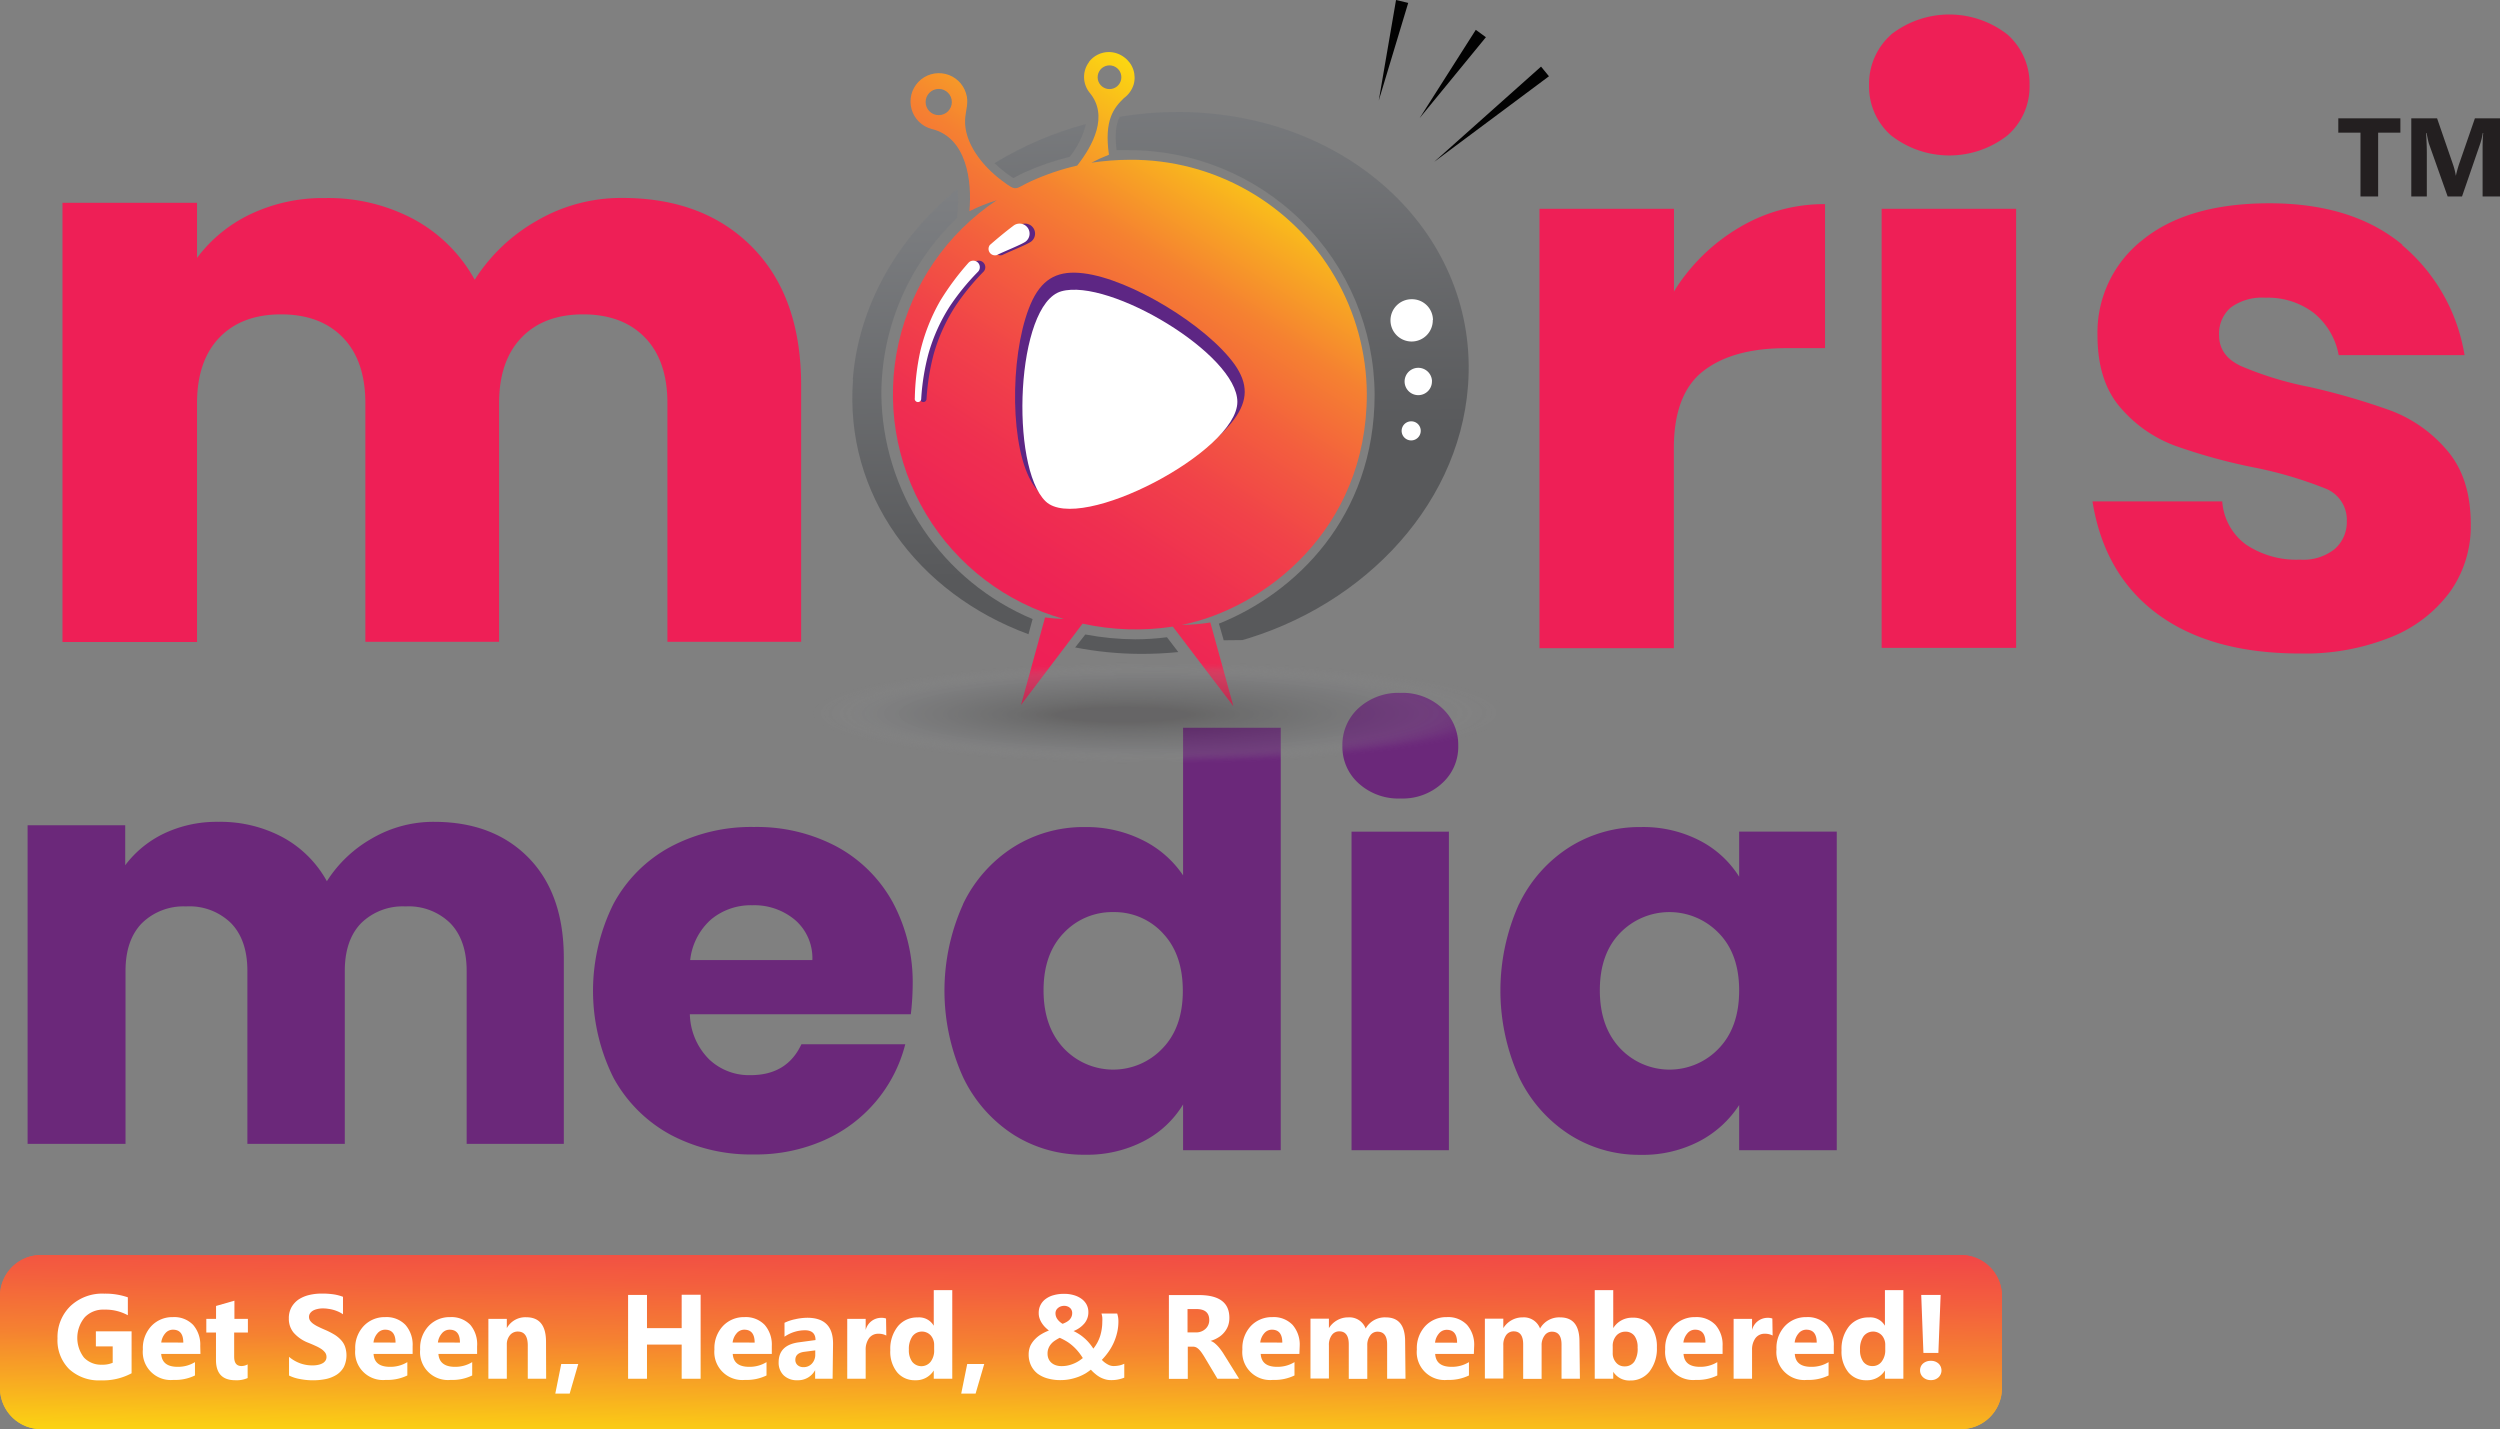 <svg xmlns="http://www.w3.org/2000/svg" xmlns:xlink="http://www.w3.org/1999/xlink" viewBox="0 0 387.76 221.66"><rect x="0" y="0" width="387.76" height="221.66" fill="#808080" stroke="none"/><defs><style>.cls-1{fill:url(#linear-gradient);}.cls-2{fill:none;}.cls-3{isolation:isolate;}.cls-4{clip-path:url(#clip-path);}.cls-5{fill:url(#linear-gradient-3);}.cls-6{fill:#ee1f56;}.cls-7{fill:#6b287a;}.cls-8{clip-path:url(#clip-path-2);}.cls-9{fill:url(#linear-gradient-4);}.cls-10{clip-path:url(#clip-path-3);}.cls-11{fill:url(#linear-gradient-5);}.cls-12{clip-path:url(#clip-path-4);}.cls-13{fill:url(#linear-gradient-6);}.cls-14{clip-path:url(#clip-path-5);}.cls-15{fill:url(#linear-gradient-7);}.cls-16{clip-path:url(#clip-path-6);}.cls-17{fill:url(#linear-gradient-8);}.cls-18{fill:#5d2684;}.cls-19{fill:#fff;}.cls-20{opacity:0.27;}.cls-21{clip-path:url(#clip-path-7);}.cls-102,.cls-105,.cls-108,.cls-111,.cls-114,.cls-117,.cls-120,.cls-123,.cls-126,.cls-129,.cls-132,.cls-135,.cls-138,.cls-141,.cls-144,.cls-147,.cls-150,.cls-153,.cls-156,.cls-159,.cls-162,.cls-165,.cls-168,.cls-171,.cls-174,.cls-177,.cls-180,.cls-183,.cls-186,.cls-189,.cls-192,.cls-195,.cls-198,.cls-201,.cls-204,.cls-207,.cls-210,.cls-213,.cls-216,.cls-219,.cls-22,.cls-24,.cls-27,.cls-30,.cls-33,.cls-36,.cls-39,.cls-42,.cls-45,.cls-48,.cls-51,.cls-54,.cls-57,.cls-60,.cls-63,.cls-66,.cls-69,.cls-72,.cls-75,.cls-78,.cls-81,.cls-84,.cls-87,.cls-90,.cls-93,.cls-96,.cls-99{mix-blend-mode:multiply;}.cls-22{opacity:0;}.cls-23{fill:#939598;}.cls-24{opacity:0.02;}.cls-25{clip-path:url(#clip-path-9);}.cls-26{fill:#929496;}.cls-27{opacity:0.03;}.cls-28{clip-path:url(#clip-path-10);}.cls-29{fill:#909295;}.cls-30{opacity:0.05;}.cls-31{clip-path:url(#clip-path-11);}.cls-32{fill:#8f9194;}.cls-33{opacity:0.06;}.cls-34{clip-path:url(#clip-path-12);}.cls-35{fill:#8d9092;}.cls-36{opacity:0.08;}.cls-37{clip-path:url(#clip-path-13);}.cls-38{fill:#8c8e91;}.cls-39{opacity:0.09;}.cls-40{clip-path:url(#clip-path-14);}.cls-41{fill:#8b8d8f;}.cls-42{opacity:0.11;}.cls-43{clip-path:url(#clip-path-15);}.cls-44{fill:#898b8e;}.cls-45{opacity:0.12;}.cls-46{clip-path:url(#clip-path-16);}.cls-47{fill:#888a8c;}.cls-48{opacity:0.14;}.cls-49{clip-path:url(#clip-path-17);}.cls-50{fill:#86888b;}.cls-51{opacity:0.15;}.cls-52{clip-path:url(#clip-path-18);}.cls-53{fill:#858789;}.cls-54{opacity:0.17;}.cls-55{clip-path:url(#clip-path-19);}.cls-56{fill:#838588;}.cls-57{opacity:0.18;}.cls-58{clip-path:url(#clip-path-20);}.cls-59{fill:#828486;}.cls-60{opacity:0.2;}.cls-61{clip-path:url(#clip-path-21);}.cls-62{fill:#818285;}.cls-63{opacity:0.21;}.cls-64{clip-path:url(#clip-path-22);}.cls-65{fill:#7f8184;}.cls-66{opacity:0.23;}.cls-67{clip-path:url(#clip-path-23);}.cls-68{fill:#7e7f82;}.cls-69{opacity:0.24;}.cls-70{clip-path:url(#clip-path-24);}.cls-71{fill:#7c7e81;}.cls-72{opacity:0.26;}.cls-73{clip-path:url(#clip-path-25);}.cls-74{fill:#7b7d7f;}.cls-75{opacity:0.27;}.cls-76{clip-path:url(#clip-path-26);}.cls-77{fill:#797b7e;}.cls-78{opacity:0.29;}.cls-79{clip-path:url(#clip-path-27);}.cls-80{fill:#787a7c;}.cls-81{opacity:0.3;}.cls-82{clip-path:url(#clip-path-28);}.cls-83{fill:#76787b;}.cls-84{opacity:0.32;}.cls-85{clip-path:url(#clip-path-29);}.cls-86{fill:#757779;}.cls-87{opacity:0.33;}.cls-88{clip-path:url(#clip-path-30);}.cls-89{fill:#747578;}.cls-90{opacity:0.35;}.cls-91{clip-path:url(#clip-path-31);}.cls-92{fill:#727476;}.cls-93{opacity:0.36;}.cls-94{clip-path:url(#clip-path-32);}.cls-95{fill:#717275;}.cls-96{opacity:0.38;}.cls-97{clip-path:url(#clip-path-33);}.cls-98{fill:#6f7173;}.cls-99{opacity:0.39;}.cls-100{clip-path:url(#clip-path-34);}.cls-101{fill:#6e6f72;}.cls-102{opacity:0.41;}.cls-103{clip-path:url(#clip-path-35);}.cls-104{fill:#6c6d70;}.cls-105{opacity:0.42;}.cls-106{clip-path:url(#clip-path-36);}.cls-107{fill:#6b6c6e;}.cls-108{opacity:0.44;}.cls-109{clip-path:url(#clip-path-37);}.cls-110{fill:#696a6d;}.cls-111{opacity:0.45;}.cls-112{clip-path:url(#clip-path-38);}.cls-113{fill:#68696b;}.cls-114{opacity:0.47;}.cls-115{clip-path:url(#clip-path-39);}.cls-116{fill:#66676a;}.cls-117{opacity:0.48;}.cls-118{clip-path:url(#clip-path-40);}.cls-119{fill:#656668;}.cls-120{opacity:0.5;}.cls-121{clip-path:url(#clip-path-41);}.cls-122{fill:#636466;}.cls-123{opacity:0.52;}.cls-124{clip-path:url(#clip-path-42);}.cls-125{fill:#616265;}.cls-126{opacity:0.53;}.cls-127{clip-path:url(#clip-path-43);}.cls-128{fill:#606163;}.cls-129{opacity:0.55;}.cls-130{clip-path:url(#clip-path-44);}.cls-131{fill:#5e5f61;}.cls-132{opacity:0.56;}.cls-133{clip-path:url(#clip-path-45);}.cls-134{fill:#5c5d60;}.cls-135{opacity:0.58;}.cls-136{clip-path:url(#clip-path-46);}.cls-137{fill:#5b5c5e;}.cls-138{opacity:0.59;}.cls-139{clip-path:url(#clip-path-47);}.cls-140{fill:#595a5c;}.cls-141{opacity:0.61;}.cls-142{clip-path:url(#clip-path-48);}.cls-143{fill:#57585a;}.cls-144{opacity:0.62;}.cls-145{clip-path:url(#clip-path-49);}.cls-146{fill:#565658;}.cls-147{opacity:0.64;}.cls-148{clip-path:url(#clip-path-50);}.cls-149{fill:#545557;}.cls-150{opacity:0.65;}.cls-151{clip-path:url(#clip-path-51);}.cls-152{fill:#525355;}.cls-153{opacity:0.67;}.cls-154{clip-path:url(#clip-path-52);}.cls-155{fill:#515153;}.cls-156{opacity:0.68;}.cls-157{clip-path:url(#clip-path-53);}.cls-158{fill:#4f4f51;}.cls-159{opacity:0.7;}.cls-160{clip-path:url(#clip-path-54);}.cls-161{fill:#4d4d4f;}.cls-162{opacity:0.71;}.cls-163{clip-path:url(#clip-path-55);}.cls-164{fill:#4b4c4d;}.cls-165{opacity:0.73;}.cls-166{clip-path:url(#clip-path-56);}.cls-167{fill:#494a4b;}.cls-168{opacity:0.74;}.cls-169{clip-path:url(#clip-path-57);}.cls-170{fill:#48484a;}.cls-171{opacity:0.76;}.cls-172{clip-path:url(#clip-path-58);}.cls-173{fill:#464648;}.cls-174{opacity:0.77;}.cls-175{clip-path:url(#clip-path-59);}.cls-176{fill:#444446;}.cls-177{opacity:0.79;}.cls-178{clip-path:url(#clip-path-60);}.cls-179{fill:#424244;}.cls-180{opacity:0.8;}.cls-181{clip-path:url(#clip-path-61);}.cls-182{fill:#404041;}.cls-183{opacity:0.82;}.cls-184{clip-path:url(#clip-path-62);}.cls-185{fill:#3e3e3f;}.cls-186{opacity:0.83;}.cls-187{clip-path:url(#clip-path-63);}.cls-188{fill:#3c3c3d;}.cls-189{opacity:0.85;}.cls-190{clip-path:url(#clip-path-64);}.cls-191{fill:#3a393b;}.cls-192{opacity:0.86;}.cls-193{clip-path:url(#clip-path-65);}.cls-194{fill:#383738;}.cls-195{opacity:0.88;}.cls-196{clip-path:url(#clip-path-66);}.cls-197{fill:#363536;}.cls-198{opacity:0.89;}.cls-199{clip-path:url(#clip-path-67);}.cls-200{fill:#343233;}.cls-201{opacity:0.91;}.cls-202{clip-path:url(#clip-path-68);}.cls-203{fill:#312f31;}.cls-204{opacity:0.92;}.cls-205{clip-path:url(#clip-path-69);}.cls-206{fill:#2f2d2e;}.cls-207{opacity:0.94;}.cls-208{clip-path:url(#clip-path-70);}.cls-209{fill:#2d2a2b;}.cls-210{opacity:0.95;}.cls-211{clip-path:url(#clip-path-71);}.cls-212{fill:#2a2829;}.cls-213{opacity:0.97;}.cls-214{clip-path:url(#clip-path-72);}.cls-215{fill:#282526;}.cls-216{opacity:0.98;}.cls-217{clip-path:url(#clip-path-73);}.cls-218{fill:#262223;}.cls-220{clip-path:url(#clip-path-74);}.cls-221{fill:#231f20;}.cls-222{fill:#020202;}</style><linearGradient id="linear-gradient" x1="154.95" y1="228.01" x2="155.98" y2="163.75" gradientUnits="userSpaceOnUse"><stop offset="0" stop-color="#fdec09"/><stop offset="0.03" stop-color="#fcdf0e"/><stop offset="0.17" stop-color="#f8ad21"/><stop offset="0.3" stop-color="#f58131"/><stop offset="0.44" stop-color="#f35e3e"/><stop offset="0.58" stop-color="#f14249"/><stop offset="0.72" stop-color="#ef2f50"/><stop offset="0.86" stop-color="#ee2355"/><stop offset="1" stop-color="#ee1f56"/></linearGradient><clipPath id="clip-path"><path class="cls-1" d="M6.5,194.66A6.37,6.37,0,0,0,0,200.84v14.64a6.37,6.37,0,0,0,6.5,6.18H304a6.37,6.37,0,0,0,6.51-6.18V200.84a6.37,6.37,0,0,0-6.51-6.18Z"/></clipPath><linearGradient id="linear-gradient-3" x1="154.95" y1="228.01" x2="155.98" y2="163.75" xlink:href="#linear-gradient"/><clipPath id="clip-path-2"><path class="cls-2" d="M132.31,58.88c-1.38,17.81,10,33.16,27.21,39.49l.64-2.35a38.24,38.24,0,0,1-23.46-34.9,37.85,37.85,0,0,1,11.74-27.31l.1-1.17a23.18,23.18,0,0,0,0-3.35c-9.22,7.51-15.37,18-16.27,29.59"/></clipPath><linearGradient id="linear-gradient-4" x1="-2747.65" y1="3128.35" x2="-2747" y2="3128.35" gradientTransform="matrix(0, 98.76, 98.76, 0, -308822.81, 271385.12)" gradientUnits="userSpaceOnUse"><stop offset="0" stop-color="#808285"/><stop offset="1" stop-color="#58595b"/></linearGradient><clipPath id="clip-path-3"><path class="cls-2" d="M154.23,25.29A18.82,18.82,0,0,0,156,26.81c.58.43,1,.7,1.17.82l.4-.22c.35-.19.78-.42,1.35-.68a40.46,40.46,0,0,1,7-2.41,13.14,13.14,0,0,0,2.52-5.09,54,54,0,0,0-14.16,6.06"/></clipPath><linearGradient id="linear-gradient-5" x1="-2747.65" y1="3128.27" x2="-2747" y2="3128.27" gradientTransform="matrix(0, 98.78, 98.78, 0, -308840.53, 271420.21)" xlink:href="#linear-gradient-4"/><clipPath id="clip-path-4"><path class="cls-2" d="M173.68,18.07c-.53,1.06-.82,2.6-.5,5.22.6,0,1.18,0,1.78,0a38.11,38.11,0,0,1,38.25,37.87c0,19.12-12.39,30.87-24.15,35.57L190,100c20.33-4.82,36.21-20.87,37.69-40.09,1.8-23.23-18.12-42.26-44.44-42.54h-.59a55.15,55.15,0,0,0-8.95.73"/></clipPath><linearGradient id="linear-gradient-6" x1="-2747.65" y1="3128.06" x2="-2747" y2="3128.06" gradientTransform="matrix(0, 98.77, 98.77, 0, -308743.48, 271389.21)" xlink:href="#linear-gradient-4"/><clipPath id="clip-path-5"><path class="cls-2" d="M166.76,100.42a53.67,53.67,0,0,0,10,1,57.18,57.18,0,0,0,6-.28L181,98.84a39.31,39.31,0,0,1-4.92.32,42.9,42.9,0,0,1-7.74-.75Z"/></clipPath><linearGradient id="linear-gradient-7" x1="-2747.65" y1="3128.19" x2="-2747" y2="3128.19" gradientTransform="matrix(0, 98.81, 98.81, 0, -308909.91, 271507.17)" xlink:href="#linear-gradient-4"/><clipPath id="clip-path-6"><path class="cls-2" d="M145.6,13.79a2,2,0,1,1,0,4.07,2,2,0,1,1,0-4.07m25.33-.38a1.84,1.84,0,1,1,1.14.41,1.86,1.86,0,0,1-1.14-.41m-2-3.81a3.86,3.86,0,0,0,.07,4.77c3,3.58.52,8.2-1.92,11.31a37.82,37.82,0,0,0-7.19,2.44c-2.56,1.16-2.06,1.72-4.47-.09-3.08-2.29-5.91-5.9-5.73-9.5.09-1.46.62-2.65.14-4.07A4.4,4.4,0,1,0,144.49,20c5.46,1.31,6.29,8.08,5.87,12.76a28.67,28.67,0,0,1,4.24-1.71A36.17,36.17,0,0,0,165,96a28.51,28.51,0,0,1-2.91-.23l-3.73,13.58,9.55-12.62a38.22,38.22,0,0,0,14,.46l9.4,12.36-3.58-13a30.92,30.92,0,0,1-4.44.38C196,94.4,212,82.25,212,61.12a36.53,36.53,0,0,0-36.73-36.34,41.12,41.12,0,0,0-6,.46A28,28,0,0,1,172,24c-.76-5.37.73-7.24,2.32-8.78a4.11,4.11,0,0,0,1.5-2.06,3.9,3.9,0,0,0-1.44-4.27A4,4,0,0,0,172,8.07,3.9,3.9,0,0,0,168.9,9.6"/></clipPath><linearGradient id="linear-gradient-8" x1="-2755.13" y1="3118.28" x2="-2754.48" y2="3118.28" gradientTransform="matrix(-143.9, 0, 0, 143.9, -396241.08, -448655.89)" xlink:href="#linear-gradient"/><clipPath id="clip-path-7"><rect class="cls-2" x="125.59" y="102.61" width="108.8" height="15.94"/></clipPath><clipPath id="clip-path-9"><rect class="cls-2" x="126.16" y="102.71" width="107.47" height="15.73"/></clipPath><clipPath id="clip-path-10"><rect class="cls-2" x="126.74" y="102.82" width="106.14" height="15.52"/></clipPath><clipPath id="clip-path-11"><rect class="cls-2" x="127.31" y="102.92" width="104.82" height="15.32"/></clipPath><clipPath id="clip-path-12"><rect class="cls-2" x="127.89" y="103.03" width="103.49" height="15.12"/></clipPath><clipPath id="clip-path-13"><rect class="cls-2" x="128.46" y="103.14" width="102.17" height="14.92"/></clipPath><clipPath id="clip-path-14"><rect class="cls-2" x="129.04" y="103.25" width="100.84" height="14.71"/></clipPath><clipPath id="clip-path-15"><rect class="cls-2" x="129.61" y="103.35" width="99.51" height="14.51"/></clipPath><clipPath id="clip-path-16"><rect class="cls-2" x="130.19" y="103.46" width="98.19" height="14.29"/></clipPath><clipPath id="clip-path-17"><rect class="cls-2" x="130.76" y="103.56" width="96.86" height="14.09"/></clipPath><clipPath id="clip-path-18"><rect class="cls-2" x="131.34" y="103.67" width="95.53" height="13.89"/></clipPath><clipPath id="clip-path-19"><rect class="cls-2" x="131.91" y="103.78" width="94.21" height="13.69"/></clipPath><clipPath id="clip-path-20"><rect class="cls-2" x="132.49" y="103.89" width="92.88" height="13.48"/></clipPath><clipPath id="clip-path-21"><rect class="cls-2" x="133.06" y="103.99" width="91.56" height="13.28"/></clipPath><clipPath id="clip-path-22"><rect class="cls-2" x="133.64" y="104.09" width="90.23" height="13.07"/></clipPath><clipPath id="clip-path-23"><rect class="cls-2" x="134.21" y="104.2" width="88.9" height="12.86"/></clipPath><clipPath id="clip-path-24"><rect class="cls-2" x="134.79" y="104.31" width="87.58" height="12.66"/></clipPath><clipPath id="clip-path-25"><rect class="cls-2" x="135.36" y="104.42" width="86.25" height="12.46"/></clipPath><clipPath id="clip-path-26"><rect class="cls-2" x="135.94" y="104.52" width="84.93" height="12.25"/></clipPath><clipPath id="clip-path-27"><rect class="cls-2" x="136.52" y="104.63" width="83.6" height="12.05"/></clipPath><clipPath id="clip-path-28"><rect class="cls-2" x="137.09" y="104.74" width="82.27" height="11.85"/></clipPath><clipPath id="clip-path-29"><rect class="cls-2" x="137.67" y="104.85" width="80.95" height="11.63"/></clipPath><clipPath id="clip-path-30"><rect class="cls-2" x="138.24" y="104.95" width="79.62" height="11.43"/></clipPath><clipPath id="clip-path-31"><rect class="cls-2" x="138.82" y="105.06" width="78.29" height="11.23"/></clipPath><clipPath id="clip-path-32"><rect class="cls-2" x="139.39" y="105.16" width="76.97" height="11.02"/></clipPath><clipPath id="clip-path-33"><rect class="cls-2" x="139.97" y="105.27" width="75.64" height="10.82"/></clipPath><clipPath id="clip-path-34"><rect class="cls-2" x="140.54" y="105.38" width="74.32" height="10.62"/></clipPath><clipPath id="clip-path-35"><rect class="cls-2" x="141.12" y="105.49" width="72.99" height="10.4"/></clipPath><clipPath id="clip-path-36"><rect class="cls-2" x="141.69" y="105.59" width="71.66" height="10.2"/></clipPath><clipPath id="clip-path-37"><rect class="cls-2" x="142.27" y="105.7" width="70.34" height="10"/></clipPath><clipPath id="clip-path-38"><rect class="cls-2" x="142.84" y="105.8" width="69.01" height="9.79"/></clipPath><clipPath id="clip-path-39"><rect class="cls-2" x="143.42" y="105.91" width="67.68" height="9.59"/></clipPath><clipPath id="clip-path-40"><rect class="cls-2" x="143.99" y="106.02" width="66.36" height="9.39"/></clipPath><clipPath id="clip-path-41"><rect class="cls-2" x="144.57" y="106.12" width="65.03" height="9.18"/></clipPath><clipPath id="clip-path-42"><rect class="cls-2" x="145.14" y="106.23" width="63.71" height="8.97"/></clipPath><clipPath id="clip-path-43"><rect class="cls-2" x="145.72" y="106.33" width="62.38" height="8.77"/></clipPath><clipPath id="clip-path-44"><rect class="cls-2" x="146.29" y="106.44" width="61.05" height="8.56"/></clipPath><clipPath id="clip-path-45"><rect class="cls-2" x="146.87" y="106.55" width="59.73" height="8.36"/></clipPath><clipPath id="clip-path-46"><rect class="cls-2" x="147.44" y="106.66" width="58.4" height="8.16"/></clipPath><clipPath id="clip-path-47"><rect class="cls-2" x="148.02" y="106.76" width="57.08" height="7.96"/></clipPath><clipPath id="clip-path-48"><rect class="cls-2" x="148.59" y="106.87" width="55.75" height="7.74"/></clipPath><clipPath id="clip-path-49"><rect class="cls-2" x="149.17" y="106.97" width="54.42" height="7.54"/></clipPath><clipPath id="clip-path-50"><rect class="cls-2" x="149.74" y="107.08" width="53.1" height="7.33"/></clipPath><clipPath id="clip-path-51"><rect class="cls-2" x="150.32" y="107.19" width="51.77" height="7.13"/></clipPath><clipPath id="clip-path-52"><rect class="cls-2" x="150.9" y="107.3" width="50.44" height="6.93"/></clipPath><clipPath id="clip-path-53"><rect class="cls-2" x="151.47" y="107.4" width="49.12" height="6.73"/></clipPath><clipPath id="clip-path-54"><rect class="cls-2" x="152.05" y="107.51" width="47.79" height="6.51"/></clipPath><clipPath id="clip-path-55"><rect class="cls-2" x="152.62" y="107.62" width="46.47" height="6.31"/></clipPath><clipPath id="clip-path-56"><rect class="cls-2" x="153.2" y="107.72" width="45.14" height="6.11"/></clipPath><clipPath id="clip-path-57"><rect class="cls-2" x="153.77" y="107.83" width="43.81" height="5.9"/></clipPath><clipPath id="clip-path-58"><rect class="cls-2" x="154.35" y="107.93" width="42.49" height="5.7"/></clipPath><clipPath id="clip-path-59"><rect class="cls-2" x="154.92" y="108.04" width="41.16" height="5.5"/></clipPath><clipPath id="clip-path-60"><rect class="cls-2" x="155.5" y="108.15" width="39.84" height="5.3"/></clipPath><clipPath id="clip-path-61"><rect class="cls-2" x="156.07" y="108.26" width="38.51" height="5.08"/></clipPath><clipPath id="clip-path-62"><rect class="cls-2" x="156.65" y="108.36" width="37.18" height="4.88"/></clipPath><clipPath id="clip-path-63"><rect class="cls-2" x="157.22" y="108.47" width="35.86" height="4.67"/></clipPath><clipPath id="clip-path-64"><rect class="cls-2" x="157.8" y="108.57" width="34.53" height="4.47"/></clipPath><clipPath id="clip-path-65"><rect class="cls-2" x="158.37" y="108.68" width="33.2" height="4.27"/></clipPath><clipPath id="clip-path-66"><rect class="cls-2" x="158.95" y="108.79" width="31.88" height="4.07"/></clipPath><clipPath id="clip-path-67"><rect class="cls-2" x="159.52" y="108.9" width="30.55" height="3.85"/></clipPath><clipPath id="clip-path-68"><rect class="cls-2" x="160.1" y="109" width="29.23" height="3.65"/></clipPath><clipPath id="clip-path-69"><rect class="cls-2" x="160.67" y="109.11" width="27.9" height="3.44"/></clipPath><clipPath id="clip-path-70"><rect class="cls-2" x="161.25" y="109.21" width="26.57" height="3.24"/></clipPath><clipPath id="clip-path-71"><rect class="cls-2" x="161.82" y="109.32" width="25.25" height="3.04"/></clipPath><clipPath id="clip-path-72"><rect class="cls-2" x="162.4" y="109.43" width="23.92" height="2.84"/></clipPath><clipPath id="clip-path-73"><rect class="cls-2" x="162.97" y="109.54" width="22.6" height="2.62"/></clipPath><clipPath id="clip-path-74"><rect class="cls-2" x="163.55" y="109.64" width="21.27" height="2.42"/></clipPath></defs><g class="cls-3"><g id="Layer_2" data-name="Layer 2"><g id="Layer_1-2" data-name="Layer 1"><path class="cls-1" d="M6.5,194.66A6.37,6.37,0,0,0,0,200.84v14.64a6.37,6.37,0,0,0,6.5,6.18H304a6.37,6.37,0,0,0,6.51-6.18V200.84a6.37,6.37,0,0,0-6.51-6.18Z"/><g class="cls-4"><rect class="cls-5" y="194.66" width="310.54" height="27.01"/></g><path class="cls-6" d="M269.71,35.32a25.68,25.68,0,0,1,13.36-3.66V54h-6c-5.54,0-9.82,1.18-12.87,3.54s-4.58,6.35-4.58,12v31H238.78V32.39h20.86V45.2a29.55,29.55,0,0,1,10.07-9.88"/><path class="cls-6" d="M293.31,5.36a14.66,14.66,0,0,1,18.06,0,10.19,10.19,0,0,1,3.42,7.87A10,10,0,0,1,311.37,21a14.66,14.66,0,0,1-18.06,0,10.05,10.05,0,0,1-3.41-7.75,10.22,10.22,0,0,1,3.41-7.87m19.4,95.11H291.85V32.39h20.86Z"/><path class="cls-6" d="M372.56,38a28.15,28.15,0,0,1,9.7,17.08H362.74a10.92,10.92,0,0,0-3.85-6.53,11.69,11.69,0,0,0-7.5-2.37A8.19,8.19,0,0,0,346,47.7,5.33,5.33,0,0,0,344.19,52c0,2.12,1.12,3.7,3.36,4.76A52.63,52.63,0,0,0,358.1,60a105.51,105.51,0,0,1,12.81,3.72,21.3,21.3,0,0,1,8.66,6.16q3.66,4.27,3.66,11.47a17.61,17.61,0,0,1-3.17,10.37,21,21,0,0,1-9.15,7.08,35.76,35.76,0,0,1-14.15,2.56q-13.8,0-22.09-6.1T324.55,77.77h20.13a9.05,9.05,0,0,0,3.72,6.72,14,14,0,0,0,8.36,2.31,7.79,7.79,0,0,0,5.36-1.64A5.56,5.56,0,0,0,364,80.83a5.21,5.21,0,0,0-3.35-5.07,62.62,62.62,0,0,0-10.92-3.23,87.52,87.52,0,0,1-12.44-3.42,20.54,20.54,0,0,1-8.42-5.91q-3.54-4.1-3.54-11.17a18.22,18.22,0,0,1,7-14.82q7-5.67,19.65-5.68,12.93,0,20.68,6.47"/><path class="cls-7" d="M141.27,157.32H107a10.23,10.23,0,0,0,3,7,9,9,0,0,0,6.42,2.44q5.65,0,7.88-4.79h16.11a22.25,22.25,0,0,1-12.57,14.88,26,26,0,0,1-10.89,2.21A26.58,26.58,0,0,1,104,176a22.09,22.09,0,0,1-8.86-8.86,30.25,30.25,0,0,1,0-26.92,21.71,21.71,0,0,1,8.81-8.85,26.66,26.66,0,0,1,13-3.1,26.39,26.39,0,0,1,12.75,3,21.65,21.65,0,0,1,8.72,8.59,26.13,26.13,0,0,1,3.14,13A40.22,40.22,0,0,1,141.27,157.32ZM126,148.91a7.8,7.8,0,0,0-2.66-6.2,9.79,9.79,0,0,0-6.64-2.3,9.61,9.61,0,0,0-6.42,2.21,9.85,9.85,0,0,0-3.23,6.29Z"/><path class="cls-7" d="M149.37,140.23a21.45,21.45,0,0,1,7.84-8.85,20.39,20.39,0,0,1,11.06-3.1,19.51,19.51,0,0,1,8.9,2,16.19,16.19,0,0,1,6.33,5.49V112.87h15.15V178.4H183.5v-7.09a15.45,15.45,0,0,1-6.06,5.67,19,19,0,0,1-9.17,2.12A20.17,20.17,0,0,1,157.21,176a21.71,21.71,0,0,1-7.84-8.94,32.59,32.59,0,0,1,0-26.79Zm31,4.52a10.19,10.19,0,0,0-7.66-3.28A10.3,10.3,0,0,0,165,144.7q-3.14,3.24-3.14,8.9t3.14,9a10.54,10.54,0,0,0,15.32,0q3.15-3.27,3.14-8.94T180.36,144.75Z"/><path class="cls-7" d="M210.73,121.5a7.59,7.59,0,0,1-2.52-5.8,7.69,7.69,0,0,1,2.52-5.88,9.15,9.15,0,0,1,6.51-2.35,9,9,0,0,1,6.42,2.35,7.69,7.69,0,0,1,2.52,5.88,7.59,7.59,0,0,1-2.52,5.8,9,9,0,0,1-6.42,2.35A9.15,9.15,0,0,1,210.73,121.5Zm14,7.49V178.4H209.63V129Z"/><path class="cls-7" d="M235.61,140.23a21.45,21.45,0,0,1,7.84-8.85,20.45,20.45,0,0,1,11.07-3.1,19.06,19.06,0,0,1,9.16,2.12,15.71,15.71,0,0,1,6.07,5.58v-7h15.14V178.4H269.75v-7A16.47,16.47,0,0,1,263.6,177a19,19,0,0,1-9.17,2.12,20.07,20.07,0,0,1-11-3.14,21.71,21.71,0,0,1-7.84-8.94,32.69,32.69,0,0,1,0-26.79Zm31,4.52a10.64,10.64,0,0,0-15.32-.05q-3.15,3.24-3.15,8.9t3.15,9a10.54,10.54,0,0,0,15.32,0q3.13-3.27,3.14-8.94T266.61,144.75Z"/><path class="cls-7" d="M82,133.06q5.44,5.58,5.45,15.5v28.86H72.38V150.59c0-3.18-.85-5.65-2.53-7.39a9.21,9.21,0,0,0-6.95-2.61A9.21,9.21,0,0,0,56,143.2c-1.68,1.74-2.52,4.21-2.52,7.39v26.83H38.37V150.59c0-3.18-.84-5.65-2.52-7.39a9.21,9.21,0,0,0-7-2.61A9.21,9.21,0,0,0,22,143.2c-1.69,1.74-2.53,4.21-2.53,7.39v26.83H4.28V128H19.42v6.2a16.37,16.37,0,0,1,6-4.91,19,19,0,0,1,8.42-1.82,20.49,20.49,0,0,1,10,2.39,17.18,17.18,0,0,1,6.86,6.82,19.86,19.86,0,0,1,7-6.64,18.89,18.89,0,0,1,9.65-2.57Q76.54,127.48,82,133.06Z"/><path class="cls-6" d="M116.76,38.42q7.5,7.68,7.5,21.35V99.55H103.52v-37q0-6.6-3.48-10.19t-9.58-3.6c-4.06,0-7.26,1.2-9.57,3.6s-3.48,5.79-3.48,10.19v37H56.67v-37q0-6.6-3.48-10.19t-9.58-3.6q-6.11,0-9.58,3.6T30.56,62.58v37H9.69V31.46H30.56V40a22.34,22.34,0,0,1,8.29-6.78,26.2,26.2,0,0,1,11.59-2.5A28.17,28.17,0,0,1,64.17,34a23.61,23.61,0,0,1,9.46,9.39,27.4,27.4,0,0,1,9.63-9.15,26,26,0,0,1,13.3-3.54Q109.25,30.73,116.76,38.42Z"/><g class="cls-8"><rect class="cls-9" x="130.75" y="29.21" width="29.6" height="69.24" transform="translate(-0.34 0.77) rotate(-0.3)"/></g><g class="cls-10"><rect class="cls-11" x="154.21" y="19.19" width="14.2" height="8.48" transform="translate(-0.12 0.86) rotate(-0.3)"/></g><g class="cls-12"><rect class="cls-13" x="172.64" y="17.19" width="57.04" height="82.94" transform="matrix(1, -0.01, 0.01, 1, -0.31, 1.07)"/></g><g class="cls-14"><rect class="cls-15" x="166.76" y="98.36" width="15.99" height="3.17" transform="translate(-0.53 0.93) rotate(-0.3)"/></g><g class="cls-16"><rect class="cls-17" x="112.7" y="0.45" width="125.1" height="116.72" transform="translate(30.87 174.25) rotate(-57.19)"/></g><path class="cls-18" d="M160.17,46.47c-3.35,6.89-3.71,21.1-.57,27.54,1.13,2.33,2.87,3.93,5.58,4.1,7.32.48,21.65-6.79,26.25-13.09,2.15-2.92,2.18-5.49.06-8.5-4.3-6-16.12-13.24-23.44-14.13-3.79-.47-6.18.68-7.88,4.08"/><path class="cls-18" d="M154.38,38c1.23-1.07,2.35-2,3.67-3a1.55,1.55,0,0,1,1.88,2.47c-.61.46-3.43,1.57-4.46,2.09A1,1,0,0,1,154.38,38"/><path class="cls-18" d="M142.74,61.78a37.69,37.69,0,0,1,.83-7.21,29.42,29.42,0,0,1,3.11-7.91,41.81,41.81,0,0,1,4.41-5.93,1,1,0,1,1,1.44,1.43,36.55,36.55,0,0,0-4.38,5.38,27.46,27.46,0,0,0-3.32,7.35,35.32,35.32,0,0,0-1.12,7,.49.49,0,0,1-1-.06"/><path class="cls-19" d="M164.62,45.18c-7.08,2-8,27.27-2.43,32.59,5.28,5.06,29.73-7.76,29.73-15.44,0-7.38-19.86-19.24-27.3-17.15"/><path class="cls-19" d="M153.53,38c1.23-1.07,2.35-2,3.67-3a1.55,1.55,0,0,1,1.88,2.47c-.62.46-3.44,1.57-4.46,2.09A1,1,0,0,1,153.53,38"/><path class="cls-19" d="M141.89,61.78a37.69,37.69,0,0,1,.83-7.21,29.42,29.42,0,0,1,3.11-7.91,41.06,41.06,0,0,1,4.41-5.93,1,1,0,1,1,1.44,1.43,36.55,36.55,0,0,0-4.38,5.38A27.46,27.46,0,0,0,144,54.89a35.32,35.32,0,0,0-1.12,7,.49.49,0,0,1-1-.06"/><path class="cls-19" d="M222.23,49.63A3.28,3.28,0,1,1,219,46.41a3.25,3.25,0,0,1,3.26,3.22"/><path class="cls-19" d="M222.1,59.14A2.12,2.12,0,1,1,220,57.05a2.13,2.13,0,0,1,2.11,2.09"/><path class="cls-19" d="M220.36,66.81a1.48,1.48,0,1,1-1.47-1.46,1.46,1.46,0,0,1,1.47,1.46"/><g class="cls-20"><g class="cls-21"><g class="cls-22"><g class="cls-21"><path class="cls-23" d="M234.38,110.45c.25,4.4-23.9,8-53.94,8.09s-54.6-3.44-54.85-7.84,23.9-8,53.94-8.09,54.6,3.44,54.85,7.84"/></g></g><g class="cls-24"><g class="cls-25"><path class="cls-26" d="M233.63,110.45c.25,4.35-23.61,7.92-53.29,8s-53.93-3.4-54.18-7.74,23.62-7.92,53.29-8,53.93,3.4,54.18,7.74"/></g></g><g class="cls-27"><g class="cls-28"><path class="cls-29" d="M232.88,110.46c.24,4.29-23.32,7.82-52.63,7.88S127,115,126.74,110.7s23.32-7.81,52.62-7.88,53.28,3.35,53.52,7.64"/></g></g><g class="cls-30"><g class="cls-31"><path class="cls-32" d="M232.13,110.47c.24,4.23-23,7.71-52,7.78s-52.6-3.31-52.85-7.54,23-7.72,52-7.78,52.61,3.3,52.85,7.54"/></g></g><g class="cls-33"><g class="cls-34"><path class="cls-35" d="M231.38,110.47c.24,4.18-22.74,7.61-51.32,7.68s-51.93-3.27-52.17-7.44,22.74-7.61,51.31-7.68,51.94,3.27,52.18,7.44"/></g></g><g class="cls-36"><g class="cls-37"><path class="cls-38" d="M230.63,110.48c.23,4.11-22.45,7.5-50.66,7.57s-51.27-3.22-51.51-7.34,22.45-7.51,50.66-7.57,51.27,3.22,51.51,7.34"/></g></g><g class="cls-39"><g class="cls-40"><path class="cls-41" d="M229.87,110.48c.24,4.06-22.15,7.41-50,7.47s-50.61-3.17-50.84-7.24,22.16-7.4,50-7.46,50.61,3.17,50.83,7.23"/></g></g><g class="cls-42"><g class="cls-43"><path class="cls-44" d="M229.12,110.49c.23,4-21.86,7.3-49.34,7.36s-49.94-3.13-50.17-7.13,21.87-7.3,49.34-7.37,50,3.13,50.17,7.14"/></g></g><g class="cls-45"><g class="cls-46"><path class="cls-47" d="M228.37,110.49c.23,4-21.57,7.2-48.68,7.27s-49.27-3.09-49.5-7,21.57-7.2,48.68-7.26,49.28,3.09,49.5,7"/></g></g><g class="cls-48"><g class="cls-49"><path class="cls-50" d="M227.62,110.5c.23,3.89-21.28,7.09-48,7.16s-48.6-3-48.83-6.94,21.29-7.09,48-7.16,48.61,3,48.83,6.94"/></g></g><g class="cls-51"><g class="cls-52"><path class="cls-53" d="M226.87,110.51c.22,3.83-21,7-47.37,7s-47.94-3-48.16-6.83,21-7,47.37-7.06,47.94,3,48.16,6.84"/></g></g><g class="cls-54"><g class="cls-55"><path class="cls-56" d="M226.12,110.51c.22,3.78-20.7,6.89-46.71,6.95s-47.28-2.95-47.49-6.73,20.7-6.89,46.71-7,47.28,3,47.49,6.73"/></g></g><g class="cls-57"><g class="cls-58"><path class="cls-59" d="M225.37,110.52c.21,3.72-20.41,6.78-46.06,6.84s-46.61-2.91-46.82-6.63,20.41-6.79,46-6.85,46.62,2.91,46.83,6.64"/></g></g><g class="cls-60"><g class="cls-61"><path class="cls-62" d="M224.62,110.52c.21,3.67-20.12,6.69-45.4,6.74s-45.94-2.86-46.15-6.53,20.11-6.68,45.39-6.74,45.95,2.87,46.16,6.53"/></g></g><g class="cls-63"><g class="cls-64"><path class="cls-65" d="M223.87,110.53c.2,3.61-19.83,6.58-44.74,6.64s-45.28-2.82-45.49-6.43,19.83-6.58,44.74-6.64,45.28,2.82,45.49,6.43"/></g></g><g class="cls-66"><g class="cls-67"><path class="cls-68" d="M223.12,110.53c.2,3.56-19.54,6.48-44.09,6.54s-44.61-2.78-44.81-6.33,19.53-6.48,44.08-6.54,44.62,2.78,44.82,6.33"/></g></g><g class="cls-69"><g class="cls-70"><path class="cls-71" d="M222.37,110.54c.2,3.5-19.25,6.37-43.43,6.43s-43.95-2.73-44.15-6.23,19.25-6.37,43.43-6.43,43.95,2.73,44.15,6.23"/></g></g><g class="cls-72"><g class="cls-73"><path class="cls-74" d="M221.61,110.55c.2,3.44-19,6.27-42.77,6.32s-43.28-2.69-43.47-6.12,18.95-6.28,42.76-6.33,43.29,2.69,43.48,6.13"/></g></g><g class="cls-75"><g class="cls-76"><path class="cls-77" d="M220.86,110.55c.2,3.39-18.66,6.17-42.11,6.22s-42.61-2.64-42.81-6,18.66-6.17,42.11-6.23,42.62,2.65,42.81,6"/></g></g><g class="cls-78"><g class="cls-79"><path class="cls-80" d="M220.11,110.56c.19,3.32-18.37,6.06-41.45,6.12s-41.95-2.6-42.14-5.93,18.37-6.07,41.45-6.12,41.95,2.6,42.14,5.93"/></g></g><g class="cls-81"><g class="cls-82"><path class="cls-83" d="M219.36,110.56c.19,3.27-18.08,6-40.8,6s-41.28-2.56-41.47-5.83,18.08-6,40.8-6,41.29,2.55,41.47,5.82"/></g></g><g class="cls-84"><g class="cls-85"><path class="cls-86" d="M218.61,110.57c.19,3.21-17.79,5.86-40.14,5.91s-40.62-2.51-40.8-5.72,17.79-5.86,40.14-5.92,40.62,2.52,40.8,5.73"/></g></g><g class="cls-87"><g class="cls-88"><path class="cls-89" d="M217.86,110.57c.18,3.16-17.5,5.76-39.49,5.81s-40-2.46-40.13-5.62,17.5-5.76,39.48-5.81,40,2.47,40.14,5.62"/></g></g><g class="cls-90"><g class="cls-91"><path class="cls-92" d="M217.11,110.58c.18,3.1-17.21,5.65-38.83,5.7s-39.28-2.42-39.46-5.52,17.21-5.65,38.82-5.7,39.29,2.42,39.47,5.52"/></g></g><g class="cls-93"><g class="cls-94"><path class="cls-95" d="M216.36,110.59c.17,3-16.92,5.55-38.17,5.6s-38.62-2.38-38.8-5.43,16.92-5.55,38.17-5.6,38.63,2.38,38.8,5.43"/></g></g><g class="cls-96"><g class="cls-97"><path class="cls-98" d="M215.61,110.59c.17,3-16.63,5.45-37.52,5.5s-38-2.34-38.12-5.32,16.62-5.45,37.51-5.5,38,2.33,38.13,5.32"/></g></g><g class="cls-99"><g class="cls-100"><path class="cls-101" d="M214.86,110.6c.16,2.93-16.34,5.34-36.86,5.39s-37.29-2.29-37.46-5.22,16.34-5.35,36.85-5.39,37.3,2.29,37.47,5.22"/></g></g><g class="cls-102"><g class="cls-103"><path class="cls-104" d="M214.11,110.6c.16,2.88-16.05,5.24-36.2,5.29s-36.63-2.24-36.79-5.12,16-5.24,36.19-5.29,36.63,2.25,36.8,5.12"/></g></g><g class="cls-105"><g class="cls-106"><path class="cls-107" d="M213.35,110.61c.17,2.82-15.75,5.14-35.54,5.18s-36-2.2-36.12-5,15.76-5.14,35.54-5.19,36,2.2,36.12,5"/></g></g><g class="cls-108"><g class="cls-109"><path class="cls-110" d="M212.6,110.62c.16,2.76-15.46,5-34.88,5.07s-35.29-2.15-35.45-4.91,15.46-5,34.88-5.08,35.3,2.15,35.45,4.92"/></g></g><g class="cls-111"><g class="cls-112"><path class="cls-113" d="M211.85,110.62c.16,2.71-15.17,4.93-34.22,5s-34.63-2.11-34.79-4.82,15.17-4.93,34.23-5,34.63,2.12,34.78,4.82"/></g></g><g class="cls-114"><g class="cls-115"><path class="cls-116" d="M211.1,110.63c.15,2.65-14.88,4.83-33.57,4.87s-34-2.07-34.11-4.72S158.3,106,177,105.91s34,2.07,34.12,4.72"/></g></g><g class="cls-117"><g class="cls-118"><path class="cls-119" d="M210.35,110.63c.15,2.6-14.59,4.73-32.91,4.77s-33.3-2-33.45-4.61,14.59-4.73,32.91-4.77,33.3,2,33.45,4.61"/></g></g><g class="cls-120"><g class="cls-121"><path class="cls-122" d="M209.6,110.64c.15,2.54-14.3,4.62-32.26,4.66s-32.62-2-32.77-4.51,14.3-4.62,32.25-4.67,32.64,2,32.78,4.52"/></g></g><g class="cls-123"><g class="cls-124"><path class="cls-125" d="M208.85,110.64c.14,2.48-14,4.52-31.6,4.56s-32-1.93-32.11-4.41,14-4.52,31.6-4.56,32,1.94,32.11,4.41"/></g></g><g class="cls-126"><g class="cls-127"><path class="cls-128" d="M208.1,110.65c.14,2.42-13.72,4.42-30.94,4.46s-31.3-1.89-31.44-4.32,13.71-4.41,30.94-4.45,31.3,1.89,31.44,4.31"/></g></g><g class="cls-129"><g class="cls-130"><path class="cls-131" d="M207.35,110.66c.13,2.36-13.43,4.31-30.29,4.35s-30.63-1.85-30.77-4.21,13.43-4.32,30.28-4.36,30.64,1.85,30.78,4.22"/></g></g><g class="cls-132"><g class="cls-133"><path class="cls-134" d="M206.6,110.66c.13,2.31-13.14,4.21-29.63,4.25s-30-1.8-30.1-4.11,13.13-4.21,29.62-4.25,30,1.8,30.11,4.11"/></g></g><g class="cls-135"><g class="cls-136"><path class="cls-137" d="M205.84,110.67c.13,2.25-12.84,4.1-29,4.14s-29.3-1.75-29.43-4,12.85-4.11,29-4.14,29.31,1.76,29.43,4"/></g></g><g class="cls-138"><g class="cls-139"><path class="cls-140" d="M205.09,110.67c.13,2.2-12.55,4-28.31,4S148.15,113,148,110.81s12.55-4,28.31-4,28.64,1.72,28.76,3.91"/></g></g><g class="cls-141"><g class="cls-142"><path class="cls-143" d="M204.34,110.68c.13,2.14-12.26,3.9-27.65,3.94s-28-1.67-28.09-3.81,12.26-3.9,27.65-3.94,28,1.67,28.09,3.81"/></g></g><g class="cls-144"><g class="cls-145"><path class="cls-146" d="M203.59,110.68c.12,2.09-12,3.8-27,3.84s-27.3-1.63-27.42-3.71,12-3.8,27-3.83,27.31,1.62,27.43,3.7"/></g></g><g class="cls-147"><g class="cls-148"><path class="cls-149" d="M202.84,110.69c.12,2-11.68,3.7-26.34,3.73s-26.64-1.58-26.75-3.61,11.67-3.69,26.33-3.73,26.65,1.58,26.76,3.61"/></g></g><g class="cls-150"><g class="cls-151"><path class="cls-152" d="M202.09,110.7c.11,2-11.39,3.59-25.68,3.62s-26-1.53-26.09-3.5,11.39-3.6,25.68-3.63,26,1.54,26.09,3.51"/></g></g><g class="cls-153"><g class="cls-154"><path class="cls-155" d="M201.34,110.7c.11,1.92-11.09,3.49-25,3.52s-25.3-1.49-25.41-3.4,11.09-3.49,25-3.52,25.31,1.49,25.42,3.4"/></g></g><g class="cls-156"><g class="cls-157"><path class="cls-158" d="M200.59,110.71c.1,1.86-10.81,3.38-24.37,3.42s-24.64-1.45-24.75-3.31,10.81-3.39,24.36-3.42,24.65,1.45,24.76,3.31"/></g></g><g class="cls-159"><g class="cls-160"><path class="cls-161" d="M199.84,110.71c.1,1.81-10.51,3.29-23.72,3.32s-24-1.4-24.07-3.21,10.51-3.28,23.7-3.31,24,1.4,24.09,3.2"/></g></g><g class="cls-162"><g class="cls-163"><path class="cls-164" d="M199.09,110.72c.1,1.75-10.23,3.18-23.06,3.21s-23.31-1.36-23.41-3.1,10.22-3.18,23-3.21,23.32,1.36,23.42,3.1"/></g></g><g class="cls-165"><g class="cls-166"><path class="cls-167" d="M198.34,110.72c.09,1.69-9.93,3.08-22.4,3.11s-22.65-1.31-22.74-3,9.93-3.08,22.39-3.11,22.65,1.32,22.75,3"/></g></g><g class="cls-168"><g class="cls-169"><path class="cls-170" d="M197.58,110.73c.1,1.63-9.64,3-21.74,3s-22-1.27-22.07-2.9,9.64-3,21.74-3,22,1.27,22.07,2.9"/></g></g><g class="cls-171"><g class="cls-172"><path class="cls-173" d="M196.83,110.74c.09,1.57-9.34,2.87-21.08,2.89s-21.31-1.22-21.4-2.79,9.35-2.88,21.07-2.9,21.32,1.22,21.41,2.8"/></g></g><g class="cls-174"><g class="cls-175"><path class="cls-176" d="M196.08,110.74c.09,1.52-9.05,2.77-20.42,2.8s-20.65-1.18-20.74-2.7,9.06-2.77,20.42-2.8,20.66,1.19,20.74,2.7"/></g></g><g class="cls-177"><g class="cls-178"><path class="cls-179" d="M195.33,110.75c.09,1.46-8.76,2.66-19.77,2.69s-20-1.14-20.06-2.6,8.76-2.67,19.76-2.69,20,1.14,20.07,2.6"/></g></g><g class="cls-180"><g class="cls-181"><path class="cls-182" d="M194.58,110.75c.08,1.41-8.47,2.57-19.11,2.59s-19.32-1.09-19.4-2.5,8.48-2.56,19.11-2.58,19.32,1.09,19.4,2.49"/></g></g><g class="cls-183"><g class="cls-184"><path class="cls-185" d="M193.83,110.76c.08,1.35-8.18,2.46-18.45,2.48s-18.65-1-18.73-2.39,8.18-2.46,18.45-2.49,18.65,1,18.73,2.4"/></g></g><g class="cls-186"><g class="cls-187"><path class="cls-188" d="M193.08,110.77c.07,1.29-7.89,2.35-17.8,2.37s-18-1-18.06-2.29,7.9-2.36,17.79-2.38,18,1,18.07,2.3"/></g></g><g class="cls-189"><g class="cls-190"><path class="cls-191" d="M192.33,110.77c.07,1.24-7.6,2.25-17.14,2.28s-17.32-1-17.39-2.2,7.6-2.25,17.13-2.27,17.33,1,17.4,2.19"/></g></g><g class="cls-192"><g class="cls-193"><path class="cls-194" d="M191.58,110.78c.06,1.18-7.31,2.15-16.49,2.17s-16.65-.92-16.72-2.09,7.31-2.16,16.48-2.18,16.66.92,16.73,2.1"/></g></g><g class="cls-195"><g class="cls-196"><path class="cls-197" d="M190.83,110.78c.06,1.13-7,2-15.83,2.07s-16-.87-16.05-2,7-2,15.82-2.07,16,.87,16.06,2"/></g></g><g class="cls-198"><g class="cls-199"><path class="cls-200" d="M190.07,110.79c.07,1.07-6.72,1.94-15.16,2s-15.33-.82-15.39-1.89,6.73-2,15.17-2,15.32.82,15.38,1.89"/></g></g><g class="cls-201"><g class="cls-202"><path class="cls-203" d="M189.32,110.79c.06,1-6.43,1.85-14.51,1.86s-14.65-.78-14.71-1.79,6.44-1.84,14.5-1.86,14.67.79,14.72,1.79"/></g></g><g class="cls-204"><g class="cls-205"><path class="cls-206" d="M188.57,110.8c.06,1-6.14,1.74-13.85,1.76s-14-.74-14.05-1.69,6.15-1.74,13.85-1.76,14,.74,14,1.69"/></g></g><g class="cls-207"><g class="cls-208"><path class="cls-209" d="M187.82,110.81c.05.89-5.85,1.63-13.2,1.65s-13.32-.69-13.37-1.59,5.85-1.64,13.19-1.65,13.33.69,13.38,1.59"/></g></g><g class="cls-210"><g class="cls-211"><path class="cls-212" d="M187.07,110.81c.05.84-5.56,1.53-12.54,1.55s-12.66-.65-12.71-1.49,5.57-1.53,12.54-1.55,12.66.65,12.71,1.49"/></g></g><g class="cls-213"><g class="cls-214"><path class="cls-215" d="M186.32,110.82c.05.78-5.27,1.43-11.88,1.44s-12-.6-12-1.39,5.27-1.43,11.88-1.44,12,.61,12,1.39"/></g></g><g class="cls-216"><g class="cls-217"><path class="cls-218" d="M185.57,110.82c0,.73-5,1.33-11.23,1.34S163,111.6,163,110.88s5-1.33,11.22-1.34,11.34.56,11.38,1.28"/></g></g><g class="cls-219"><g class="cls-220"><path class="cls-221" d="M184.82,110.83c0,.67-4.69,1.22-10.57,1.24s-10.66-.52-10.7-1.19,4.69-1.23,10.56-1.24,10.67.52,10.71,1.19"/></g></g></g></g><path class="cls-221" d="M372.31,20.58h-3.45v9.89h-2.74V20.58h-3.44V18.35h9.63Z"/><path class="cls-221" d="M387.76,30.47h-2.7V23.22c0-.78,0-1.65.1-2.59h-.07a11.22,11.22,0,0,1-.38,1.6l-2.84,8.24h-2.23l-2.89-8.15c-.08-.22-.2-.79-.38-1.69h-.07c.07,1.19.11,2.24.11,3.14v6.7H374V18.35h4l2.48,7.19a9.72,9.72,0,0,1,.43,1.73h0c.15-.67.32-1.25.48-1.75l2.48-7.17h3.9Z"/><path class="cls-19" d="M20.41,213a9.39,9.39,0,0,1-4.74,1.1,6.81,6.81,0,0,1-4.94-1.74,6.3,6.3,0,0,1-1.81-4.78,6.7,6.7,0,0,1,2-5,7.19,7.19,0,0,1,5.26-1.93,10.72,10.72,0,0,1,3.65.57V204a7.24,7.24,0,0,0-3.68-.87,3.93,3.93,0,0,0-3,1.18,5,5,0,0,0-.12,6.26,3.64,3.64,0,0,0,2.78,1.1,3.87,3.87,0,0,0,1.67-.3v-2.54H14.87v-2.34h5.54Z"/><path class="cls-19" d="M31.09,210H25c.1,1.35.95,2,2.55,2a5,5,0,0,0,2.69-.73v2.07a7,7,0,0,1-3.34.69,4.34,4.34,0,0,1-4.74-4.73,5,5,0,0,1,1.35-3.66,4.46,4.46,0,0,1,3.3-1.35,4.07,4.07,0,0,1,3.14,1.2,4.67,4.67,0,0,1,1.11,3.28Zm-2.66-1.76c0-1.33-.53-2-1.61-2a1.53,1.53,0,0,0-1.19.57,2.64,2.64,0,0,0-.62,1.42Z"/><path class="cls-19" d="M38.41,213.74a4.26,4.26,0,0,1-1.91.34q-3,0-3-3.15v-4.25H32v-2.12h1.51v-2l2.85-.82v2.82h2.09v2.12H36.32v3.75c0,1,.39,1.45,1.16,1.45a2,2,0,0,0,.93-.26Z"/><path class="cls-19" d="M44.83,213.35v-2.9a5.69,5.69,0,0,0,1.71,1,5.54,5.54,0,0,0,1.87.33,4,4,0,0,0,1-.1,2.42,2.42,0,0,0,.69-.27,1.26,1.26,0,0,0,.41-.42,1,1,0,0,0,.13-.52,1.14,1.14,0,0,0-.21-.68,2.5,2.5,0,0,0-.6-.56,6,6,0,0,0-.89-.48c-.34-.16-.72-.32-1.12-.48a5.82,5.82,0,0,1-2.27-1.56,3.36,3.36,0,0,1-.75-2.21,3.5,3.5,0,0,1,.41-1.74,3.68,3.68,0,0,1,1.11-1.21,5.21,5.21,0,0,1,1.63-.69,8.29,8.29,0,0,1,2-.22,12,12,0,0,1,1.8.12,7,7,0,0,1,1.45.38v2.71a4.47,4.47,0,0,0-.71-.4,5.89,5.89,0,0,0-.8-.29,5.8,5.8,0,0,0-.81-.16,5.19,5.19,0,0,0-.77-.06,3.59,3.59,0,0,0-.9.1,2.31,2.31,0,0,0-.69.26,1.48,1.48,0,0,0-.44.42,1,1,0,0,0-.15.54,1.06,1.06,0,0,0,.17.58,2.07,2.07,0,0,0,.49.49,4.9,4.9,0,0,0,.77.45c.3.15.65.31,1,.46a11.41,11.41,0,0,1,1.4.7,4.7,4.7,0,0,1,1.06.83,3,3,0,0,1,.68,1.05,4.2,4.2,0,0,1-.17,3.21,3.39,3.39,0,0,1-1.12,1.2,5.19,5.19,0,0,1-1.65.66,9.77,9.77,0,0,1-2,.2,10.31,10.31,0,0,1-2-.19A6.18,6.18,0,0,1,44.83,213.35Z"/><path class="cls-19" d="M64,210H57.94c.09,1.35.94,2,2.54,2a5,5,0,0,0,2.7-.73v2.07a7.1,7.1,0,0,1-3.35.69,4.32,4.32,0,0,1-4.73-4.73,4.94,4.94,0,0,1,1.34-3.66,4.46,4.46,0,0,1,3.3-1.35,4.07,4.07,0,0,1,3.14,1.2A4.67,4.67,0,0,1,64,208.82Zm-2.65-1.76c0-1.33-.54-2-1.62-2a1.53,1.53,0,0,0-1.19.57,2.55,2.55,0,0,0-.61,1.42Z"/><path class="cls-19" d="M74,210H68c.1,1.35,1,2,2.55,2a5,5,0,0,0,2.69-.73v2.07a7,7,0,0,1-3.34.69,4.32,4.32,0,0,1-4.73-4.73,4.94,4.94,0,0,1,1.34-3.66,4.46,4.46,0,0,1,3.3-1.35,4.07,4.07,0,0,1,3.14,1.2A4.67,4.67,0,0,1,74,208.82Zm-2.66-1.76c0-1.33-.53-2-1.61-2a1.53,1.53,0,0,0-1.19.57,2.64,2.64,0,0,0-.62,1.42Z"/><path class="cls-19" d="M84.71,213.85H81.86v-5.16c0-1.44-.52-2.16-1.54-2.16a1.54,1.54,0,0,0-1.23.57,2.19,2.19,0,0,0-.48,1.45v5.3H75.75v-9.29h2.86V206h0a3.27,3.27,0,0,1,3-1.69c2.06,0,3.08,1.27,3.08,3.82Z"/><path class="cls-19" d="M89.69,211.56l-1.33,4.59H86.13l.92-4.59Z"/><path class="cls-19" d="M108.67,213.85h-2.94v-5.3h-5.38v5.3H97.42v-13h2.93V206h5.38v-5.18h2.94Z"/><path class="cls-19" d="M119.71,210h-6.06c.1,1.35.95,2,2.55,2a5,5,0,0,0,2.69-.73v2.07a7.05,7.05,0,0,1-3.34.69,4.34,4.34,0,0,1-4.74-4.73,5,5,0,0,1,1.35-3.66,4.46,4.46,0,0,1,3.3-1.35,4.07,4.07,0,0,1,3.14,1.2,4.67,4.67,0,0,1,1.11,3.28Zm-2.66-1.76c0-1.33-.54-2-1.61-2a1.53,1.53,0,0,0-1.19.57,2.64,2.64,0,0,0-.62,1.42Z"/><path class="cls-19" d="M129.14,213.85h-2.71v-1.33h0a3,3,0,0,1-2.76,1.56,2.91,2.91,0,0,1-2.13-.77,2.72,2.72,0,0,1-.77-2c0-1.81,1.06-2.85,3.2-3.12l2.52-.34c0-1-.55-1.52-1.65-1.52a5.64,5.64,0,0,0-3.16,1v-2.16a7.08,7.08,0,0,1,1.64-.55,9,9,0,0,1,1.89-.23q4,0,4,4Zm-2.69-3.77v-.63l-1.69.22c-.93.12-1.4.54-1.4,1.26a1.06,1.06,0,0,0,.34.8,1.32,1.32,0,0,0,.92.32,1.71,1.71,0,0,0,1.32-.56A2,2,0,0,0,126.45,210.08Z"/><path class="cls-19" d="M137.47,207.15a2.49,2.49,0,0,0-1.21-.28,1.75,1.75,0,0,0-1.46.68,3,3,0,0,0-.53,1.87v4.43h-2.86v-9.29h2.86v1.73h0a2.48,2.48,0,0,1,2.45-1.89,1.92,1.92,0,0,1,.71.11Z"/><path class="cls-19" d="M147.7,213.85h-2.87v-1.28h0a3.23,3.23,0,0,1-2.88,1.51,3.52,3.52,0,0,1-2.8-1.23,5.08,5.08,0,0,1-1.06-3.43,5.56,5.56,0,0,1,1.17-3.7,3.82,3.82,0,0,1,3.06-1.38,2.61,2.61,0,0,1,2.51,1.29h0V200.1h2.87Zm-2.81-4.52v-.69a2.21,2.21,0,0,0-.53-1.51,1.85,1.85,0,0,0-2.85.15,3.44,3.44,0,0,0-.54,2.05,3,3,0,0,0,.52,1.89,1.83,1.83,0,0,0,2.85,0A2.87,2.87,0,0,0,144.89,209.33Z"/><path class="cls-19" d="M152.66,211.56l-1.34,4.59h-2.23l.93-4.59Z"/><path class="cls-19" d="M172.31,214.06a3,3,0,0,1-.91-.13,3.94,3.94,0,0,1-.82-.34,4.62,4.62,0,0,1-.73-.52,5.52,5.52,0,0,1-.65-.63,8.62,8.62,0,0,1-.81.57,7.62,7.62,0,0,1-1.07.52,8.48,8.48,0,0,1-1.31.38,7.42,7.42,0,0,1-1.53.15,7.15,7.15,0,0,1-2-.26,4.71,4.71,0,0,1-1.56-.75,3.65,3.65,0,0,1-1-1.25,3.92,3.92,0,0,1-.37-1.72,3.37,3.37,0,0,1,.28-1.38,3.91,3.91,0,0,1,.72-1,4.54,4.54,0,0,1,1-.78,7.46,7.46,0,0,1,1.14-.55,6.18,6.18,0,0,1-.57-.5,3.9,3.9,0,0,1-.51-.63,3.1,3.1,0,0,1-.36-.73,2.41,2.41,0,0,1-.14-.85,2.62,2.62,0,0,1,.29-1.27,2.58,2.58,0,0,1,.81-.93,3.56,3.56,0,0,1,1.24-.58,5.8,5.8,0,0,1,1.6-.2,5.24,5.24,0,0,1,1.53.21,3.77,3.77,0,0,1,1.19.58,2.61,2.61,0,0,1,.77.89,2.47,2.47,0,0,1,.27,1.15,2.67,2.67,0,0,1-.6,1.74,4.13,4.13,0,0,1-1.7,1.2,7.37,7.37,0,0,1,.83.46,6.06,6.06,0,0,1,.78.58,6.53,6.53,0,0,1,.75.74,7.57,7.57,0,0,1,.71.95,6.08,6.08,0,0,0,1.07-2,7.58,7.58,0,0,0,.32-2.19,4.92,4.92,0,0,0,0-.67,3.63,3.63,0,0,0-.13-.59h2.44a4.71,4.71,0,0,1,.14.57,3.87,3.87,0,0,1,.05.64,7.41,7.41,0,0,1-.19,1.71,8.43,8.43,0,0,1-1.33,3,10,10,0,0,1-1.05,1.27,3.45,3.45,0,0,0,.92.71,1.85,1.85,0,0,0,.89.25,4.63,4.63,0,0,0,.89-.09,3.1,3.1,0,0,0,.78-.27v2.16a5.43,5.43,0,0,1-1,.29A5.09,5.09,0,0,1,172.31,214.06Zm-7.68-2.17a4.58,4.58,0,0,0,1-.1,4.87,4.87,0,0,0,.89-.28,4.77,4.77,0,0,0,.78-.4,6.8,6.8,0,0,0,.65-.47,9.36,9.36,0,0,0-.91-1.23,7.94,7.94,0,0,0-.9-.86,6.26,6.26,0,0,0-.88-.6,9.29,9.29,0,0,0-.89-.45,6.23,6.23,0,0,0-.71.41,2.7,2.7,0,0,0-.6.51,2.23,2.23,0,0,0-.42.67,2.14,2.14,0,0,0-.16.87,2,2,0,0,0,.15.79,1.76,1.76,0,0,0,.44.61,2,2,0,0,0,.68.39A2.71,2.71,0,0,0,164.63,211.89Zm1.67-8.23a1,1,0,0,0-.1-.47.85.85,0,0,0-.27-.35,1.07,1.07,0,0,0-.39-.22,1.39,1.39,0,0,0-.46-.08,1.63,1.63,0,0,0-.55.09,1.22,1.22,0,0,0-.43.25,1,1,0,0,0-.29.36,1.06,1.06,0,0,0-.1.46,1.57,1.57,0,0,0,.32.94,2.51,2.51,0,0,0,.79.69,4.79,4.79,0,0,0,.56-.26,2.43,2.43,0,0,0,.48-.34,1.7,1.7,0,0,0,.32-.47A1.4,1.4,0,0,0,166.3,203.66Z"/><path class="cls-19" d="M192.19,213.85h-3.36l-2-3.35c-.15-.25-.3-.48-.44-.68a3.81,3.81,0,0,0-.42-.51,1.87,1.87,0,0,0-.44-.33,1.26,1.26,0,0,0-.51-.11h-.79v5h-2.93v-13h4.65c3.15,0,4.73,1.17,4.73,3.53a3.62,3.62,0,0,1-.21,1.26,3.46,3.46,0,0,1-.59,1,3.53,3.53,0,0,1-.92.79,4.66,4.66,0,0,1-1.2.53v0a2,2,0,0,1,.56.29,4.69,4.69,0,0,1,.53.48,5.48,5.48,0,0,1,.48.58c.16.21.3.41.43.62Zm-8-10.81v3.62h1.27a2.09,2.09,0,0,0,1.52-.55,1.81,1.81,0,0,0,.58-1.36q0-1.71-2-1.71Z"/><path class="cls-19" d="M201.54,210h-6c.09,1.35.94,2,2.54,2a5,5,0,0,0,2.7-.73v2.07a7.1,7.1,0,0,1-3.35.69,4.32,4.32,0,0,1-4.73-4.73,5,5,0,0,1,1.34-3.66,4.49,4.49,0,0,1,3.3-1.35,4.05,4.05,0,0,1,3.14,1.2,4.67,4.67,0,0,1,1.11,3.28Zm-2.65-1.76c0-1.33-.54-2-1.62-2a1.54,1.54,0,0,0-1.19.57,2.62,2.62,0,0,0-.61,1.42Z"/><path class="cls-19" d="M218,213.85h-2.85v-5.3c0-1.34-.5-2-1.49-2a1.36,1.36,0,0,0-1.15.61,2.46,2.46,0,0,0-.44,1.51v5.2h-2.87V208.5c0-1.31-.49-2-1.46-2a1.38,1.38,0,0,0-1.17.58,2.51,2.51,0,0,0-.45,1.58v5.16h-2.86v-9.29h2.86V206h0a3.54,3.54,0,0,1,1.25-1.21,3.42,3.42,0,0,1,1.75-.46,2.68,2.68,0,0,1,2.7,1.73,3.41,3.41,0,0,1,3.12-1.73q3,0,3,3.73Z"/><path class="cls-19" d="M228.6,210h-6c.09,1.35.94,2,2.54,2a5,5,0,0,0,2.7-.73v2.07a7.1,7.1,0,0,1-3.35.69,4.32,4.32,0,0,1-4.73-4.73,5,5,0,0,1,1.34-3.66,4.47,4.47,0,0,1,3.3-1.35,4.05,4.05,0,0,1,3.14,1.2,4.67,4.67,0,0,1,1.11,3.28ZM226,208.26c0-1.33-.54-2-1.62-2a1.54,1.54,0,0,0-1.19.57,2.62,2.62,0,0,0-.61,1.42Z"/><path class="cls-19" d="M245.05,213.85H242.2v-5.3c0-1.34-.5-2-1.49-2a1.36,1.36,0,0,0-1.15.61,2.46,2.46,0,0,0-.45,1.51v5.2h-2.86V208.5c0-1.31-.49-2-1.46-2a1.41,1.41,0,0,0-1.18.58,2.58,2.58,0,0,0-.44,1.58v5.16h-2.86v-9.29h2.86V206h0a3.54,3.54,0,0,1,1.25-1.21,3.42,3.42,0,0,1,1.75-.46,2.68,2.68,0,0,1,2.7,1.73,3.4,3.4,0,0,1,3.11-1.73q3,0,3,3.73Z"/><path class="cls-19" d="M250.22,212.77h0v1.08h-2.87V200.1h2.87V206h0a3.41,3.41,0,0,1,3-1.62,3.33,3.33,0,0,1,2.77,1.23,5.36,5.36,0,0,1,1,3.37,5.8,5.8,0,0,1-1.13,3.73,3.7,3.7,0,0,1-3,1.41A2.94,2.94,0,0,1,250.22,212.77Zm-.08-3.92v1a2.15,2.15,0,0,0,.52,1.49,1.64,1.64,0,0,0,1.32.59,1.76,1.76,0,0,0,1.52-.75A3.67,3.67,0,0,0,254,209a2.9,2.9,0,0,0-.49-1.8,1.68,1.68,0,0,0-1.41-.65,1.82,1.82,0,0,0-1.43.65A2.4,2.4,0,0,0,250.14,208.85Z"/><path class="cls-19" d="M267.18,210h-6.06c.1,1.35.95,2,2.55,2a5,5,0,0,0,2.69-.73v2.07a7,7,0,0,1-3.34.69,4.34,4.34,0,0,1-4.74-4.73,5,5,0,0,1,1.35-3.66,4.46,4.46,0,0,1,3.3-1.35,4.07,4.07,0,0,1,3.14,1.2,4.67,4.67,0,0,1,1.11,3.28Zm-2.66-1.76c0-1.33-.54-2-1.61-2a1.53,1.53,0,0,0-1.19.57,2.64,2.64,0,0,0-.62,1.42Z"/><path class="cls-19" d="M274.94,207.15a2.42,2.42,0,0,0-1.2-.28,1.74,1.74,0,0,0-1.46.68,3,3,0,0,0-.53,1.87v4.43h-2.86v-9.29h2.86v1.73h0a2.48,2.48,0,0,1,2.45-1.89,1.86,1.86,0,0,1,.7.11Z"/><path class="cls-19" d="M284.43,210h-6.05c.09,1.35.94,2,2.54,2a5,5,0,0,0,2.7-.73v2.07a7.1,7.1,0,0,1-3.35.69,4.32,4.32,0,0,1-4.73-4.73,4.94,4.94,0,0,1,1.34-3.66,4.46,4.46,0,0,1,3.3-1.35,4.07,4.07,0,0,1,3.14,1.2,4.67,4.67,0,0,1,1.11,3.28Zm-2.65-1.76c0-1.33-.54-2-1.62-2a1.54,1.54,0,0,0-1.19.57,2.55,2.55,0,0,0-.61,1.42Z"/><path class="cls-19" d="M295.22,213.85h-2.86v-1.28h0a3.22,3.22,0,0,1-2.87,1.51,3.51,3.51,0,0,1-2.8-1.23,5.08,5.08,0,0,1-1.06-3.43,5.61,5.61,0,0,1,1.16-3.7,3.84,3.84,0,0,1,3.07-1.38,2.6,2.6,0,0,1,2.5,1.29h0V200.1h2.86Zm-2.81-4.52v-.69a2.2,2.2,0,0,0-.52-1.51,1.86,1.86,0,0,0-2.86.15,3.44,3.44,0,0,0-.53,2.05,3,3,0,0,0,.51,1.89,1.73,1.73,0,0,0,1.44.66,1.69,1.69,0,0,0,1.41-.7A2.87,2.87,0,0,0,292.41,209.33Z"/><path class="cls-19" d="M299.48,214.06a1.69,1.69,0,0,1-1.2-.44,1.42,1.42,0,0,1-.47-1.07,1.39,1.39,0,0,1,.47-1.07,1.8,1.8,0,0,1,1.2-.41,1.71,1.71,0,0,1,1.19.42,1.47,1.47,0,0,1,0,2.14A1.66,1.66,0,0,1,299.48,214.06ZM301,200.85l-.35,9h-2.32l-.34-9Z"/><line class="cls-6" x1="217.47" y1="0.22" x2="213.85" y2="15.6"/><polygon class="cls-222" points="218.42 0.45 213.85 15.6 216.53 0 218.42 0.45"/><line class="cls-6" x1="229.68" y1="5.2" x2="220.18" y2="18.32"/><polygon class="cls-222" points="230.47 5.77 220.19 18.32 228.9 4.63 230.47 5.77"/><line class="cls-6" x1="239.64" y1="11.08" x2="222.45" y2="25.1"/><polygon class="cls-222" points="240.25 11.83 222.45 25.1 239.02 10.33 240.25 11.83"/></g></g></g></svg>